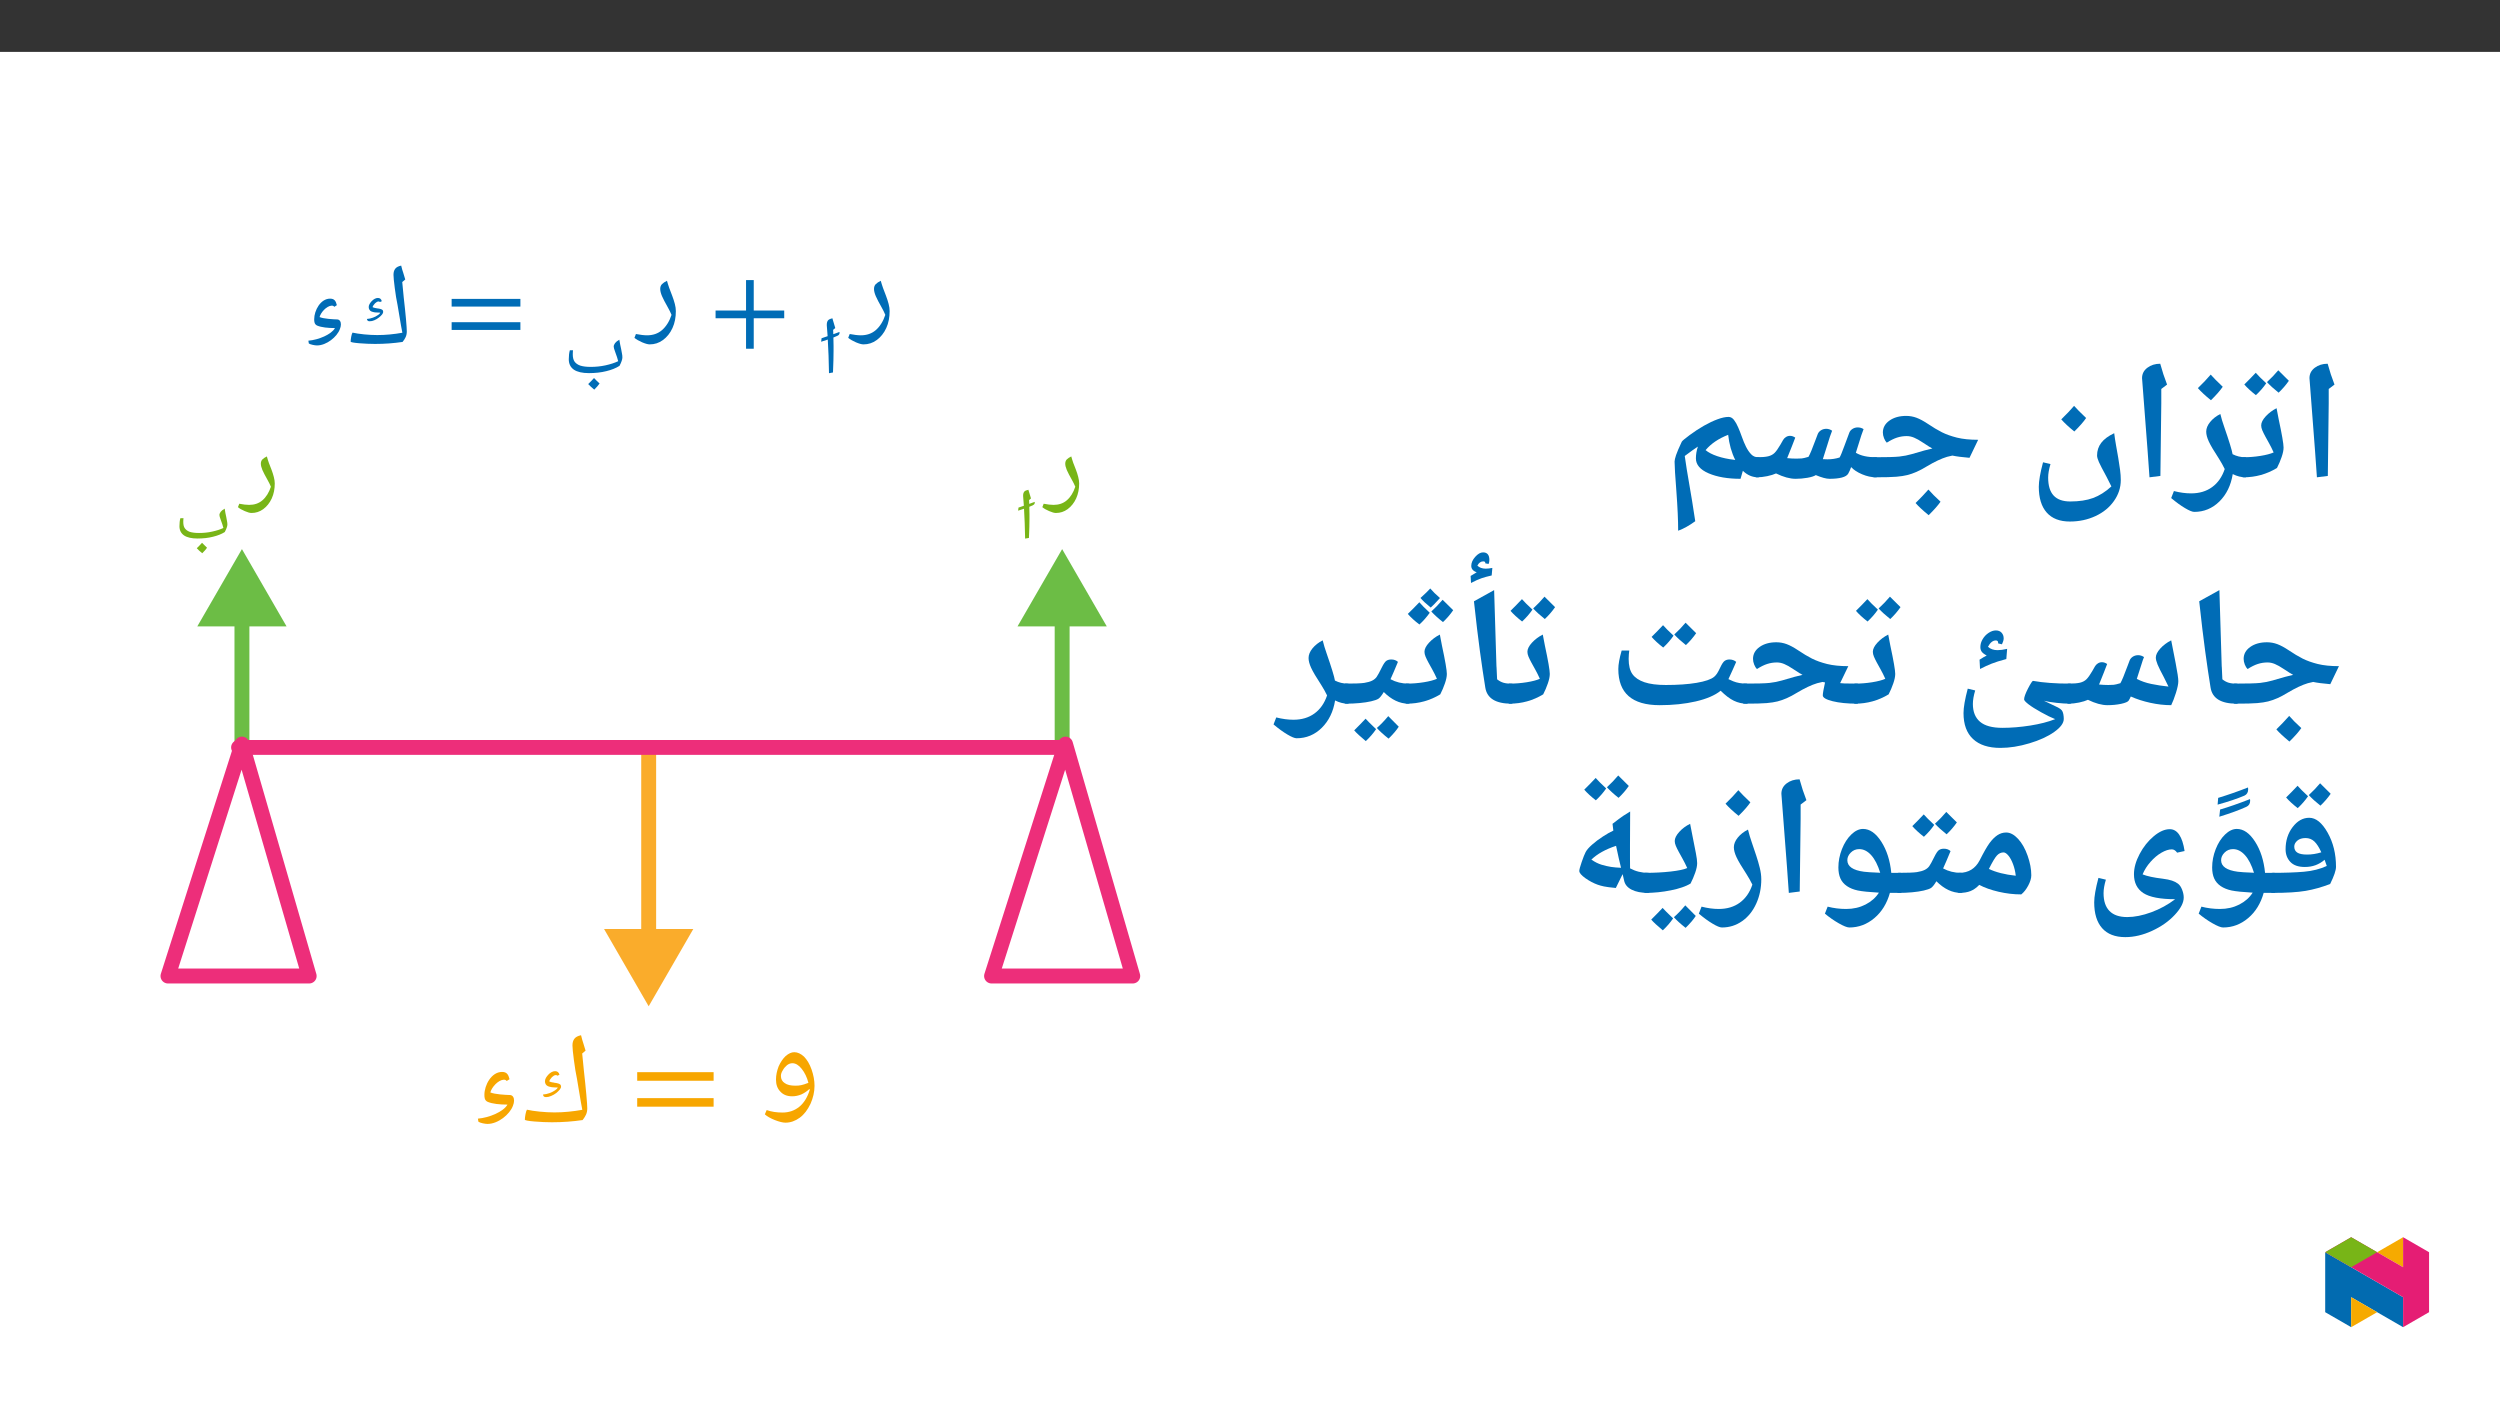 ﻿<?xml version="1.0" encoding="utf-8"?>
<svg xmlns="http://www.w3.org/2000/svg" xmlns:xlink="http://www.w3.org/1999/xlink" viewBox="0 0 960 540" version="1.1">
  <rect x="0" y="0" width="960" height="540" fill="#333333" stroke="none"/>
  <defs>
    <g>
      <symbol overflow="visible" id="glyph0-0">
        <path style="stroke:none;" d="M 9.969 0 L 9.969 -27.25 L 0 -27.25 L 0 0 Z M 7.328 -2.672 L 2.625 -2.672 L 2.625 -24.625 L 7.328 -24.625 Z M 7.328 -2.672 " />
      </symbol>
      <symbol overflow="visible" id="glyph0-1">
        <path style="stroke:none;" d="M 8.016 0.156 C 9.641 0.156 11.156 -0.312 12.516 -1.312 C 13.859 -2.312 14.984 -3.672 15.781 -5.422 C 16.578 -7.172 16.938 -9.125 16.938 -11.203 C 16.938 -11.953 16.812 -12.75 16.578 -13.672 C 16.344 -14.578 16.062 -15.5 15.703 -16.422 C 15.344 -17.328 14.984 -18.25 14.656 -19.125 C 14.344 -20 14.109 -20.844 13.906 -21.562 C 13.156 -21.203 12.594 -20.797 12.188 -20.406 C 11.797 -20 11.594 -19.438 11.594 -18.766 C 11.594 -18.094 11.797 -17.297 12.188 -16.344 C 12.594 -15.375 13.312 -14.062 14.219 -12.438 C 14.703 -11.594 15.094 -10.766 15.453 -9.922 C 14.703 -7.656 13.594 -5.891 12.188 -4.703 C 10.797 -3.5 9.078 -2.953 7.094 -2.953 C 6.016 -2.953 4.781 -3.109 3.312 -3.391 L 2.797 -2.078 C 3.422 -1.547 4.297 -1.031 5.422 -0.562 C 6.531 -0.078 7.375 0.156 8.016 0.156 Z M 8.016 0.156 " />
      </symbol>
      <symbol overflow="visible" id="glyph1-0">
        <path style="stroke:none;" d="M 7.062 0 L 7.062 -19.078 L -0.109 -19.078 L -0.109 0 Z M 5.125 -1.875 L 1.922 -1.875 L 1.922 -17.234 L 5.016 -17.234 L 5.016 -1.875 Z M 5.125 -1.875 " />
      </symbol>
      <symbol overflow="visible" id="glyph1-1">
        <path style="stroke:none;" d="M 12.438 3.547 C 11.859 3.016 11.234 2.406 10.516 1.641 C 9.984 2.234 9.344 2.922 8.5 3.734 C 9.031 4.328 9.703 4.938 10.594 5.656 C 11.406 4.859 12.016 4.188 12.438 3.547 Z M 8.75 0 C 10.969 0 12.938 -0.219 14.703 -0.672 C 16.453 -1.094 18.016 -1.703 19.25 -2.484 C 19.891 -3.734 20.25 -4.688 20.25 -5.328 C 20.25 -5.75 20.219 -6.219 20.109 -6.688 C 20.047 -7.172 19.938 -7.672 19.828 -8.203 C 19.75 -8.703 19.641 -9.234 19.5 -9.766 C 19.391 -10.297 19.297 -10.844 19.219 -11.469 C 18.469 -11.047 17.984 -10.656 17.688 -10.266 C 17.375 -9.812 17.188 -9.422 17.188 -9.031 C 17.188 -8.734 17.344 -8.109 17.703 -7.172 C 18.188 -5.906 18.516 -4.875 18.719 -4.047 C 17.547 -3.484 16.062 -3.016 14.422 -2.656 C 12.781 -2.281 11.078 -2.125 9.344 -2.125 C 7.859 -2.125 6.688 -2.281 5.797 -2.562 C 4.906 -2.906 4.328 -3.344 3.906 -3.938 C 3.484 -4.516 3.312 -5.359 3.312 -6.438 C 3.312 -6.672 3.312 -6.922 3.344 -7.25 C 3.375 -7.531 3.375 -7.719 3.406 -7.812 L 2.203 -7.812 C 1.953 -6.922 1.844 -5.891 1.844 -4.734 C 1.844 -3.156 2.453 -1.984 3.625 -1.172 C 4.797 -0.391 6.547 0 8.75 0 Z M 8.75 0 " />
      </symbol>
      <symbol overflow="visible" id="glyph2-0">
        <path style="stroke:none;" d="M 7.062 0 L 7.062 -19.078 L -0.109 -19.078 L -0.109 0 Z M 5.125 -1.875 L 1.922 -1.875 L 1.922 -17.234 L 5.016 -17.234 L 5.016 -1.875 Z M 5.125 -1.875 " />
      </symbol>
      <symbol overflow="visible" id="glyph2-1">
        <path style="stroke:none;" d="M 4.469 -9.281 C 4.469 -10.188 4.438 -11.125 4.406 -12.188 C 4.938 -12.406 5.5 -12.609 5.828 -12.781 L 5.766 -12.781 C 6.188 -12.969 6.5 -13.281 6.5 -13.75 L 6.469 -14.078 C 5.969 -13.891 5.219 -13.609 4.375 -13.297 C 4.344 -13.719 4.344 -14.172 4.328 -14.609 L 4.297 -14.75 L 5.047 -15.391 C 4.469 -17.297 4.156 -18.297 4.156 -18.359 C 4.078 -18.484 4.094 -18.609 4.078 -18.719 C 3.344 -18.578 2.797 -18.359 2.484 -18.016 C 2.203 -17.656 2.031 -17.188 2.031 -16.594 L 2.031 -16.234 C 2.141 -15.109 2.234 -13.922 2.312 -12.578 C 1.734 -12.391 1.031 -12.156 0.25 -11.875 L 0.109 -10.688 C 0.922 -10.969 1.734 -11.219 2.375 -11.438 C 2.594 -8.141 2.703 -4.328 2.797 0.031 L 4.266 -0.219 C 4.406 -3.312 4.469 -5.75 4.469 -7.562 Z M 4.469 -9.281 " />
      </symbol>
      <symbol overflow="visible" id="glyph3-0">
        <path style="stroke:none;" d="M 12.453 0 L 12.453 -34.078 L 0 -34.078 L 0 0 Z M 9.172 -3.344 L 3.281 -3.344 L 3.281 -30.781 L 9.172 -30.781 Z M 9.172 -3.344 " />
      </symbol>
      <symbol overflow="visible" id="glyph3-1">
        <path style="stroke:none;" d="M 11.406 0.156 C 13.344 0.156 15.188 -0.5 16.891 -1.75 C 18.578 -2.984 19.922 -4.781 21.016 -7.078 C 22.016 -9.312 22.562 -11.656 22.562 -14 C 22.562 -16.047 22.172 -18.125 21.422 -20.281 C 20.672 -22.422 19.672 -24.016 18.531 -25.203 C 17.328 -26.297 16.094 -26.906 14.797 -26.906 C 13.703 -26.906 12.609 -26.406 11.453 -25.406 C 10.359 -24.359 9.469 -23.016 8.766 -21.422 C 8.125 -19.719 7.766 -18.078 7.766 -16.391 C 7.766 -14.453 8.312 -12.906 9.469 -11.75 C 10.562 -10.562 12.047 -9.969 14 -9.969 C 15.188 -9.969 16.344 -10.219 17.531 -10.703 C 18.625 -11.203 19.672 -11.906 20.578 -12.75 L 20.672 -12.797 L 20.719 -12.406 C 19.828 -9.562 18.484 -7.375 16.688 -5.922 C 14.891 -4.484 12.75 -3.734 10.266 -3.734 C 8.016 -3.734 5.984 -4.031 4.188 -4.688 L 3.484 -3.031 C 4.391 -2.234 5.672 -1.5 7.328 -0.844 C 8.969 -0.203 10.359 0.156 11.406 0.156 Z M 14.047 -22.672 C 15.297 -22.672 16.484 -21.969 17.641 -20.516 C 18.781 -19.078 19.672 -17.281 20.219 -15.141 C 19.078 -14.688 18.125 -14.391 17.438 -14.25 C 16.781 -14.094 16.047 -14.047 15.188 -14.047 C 13.453 -14.047 12.047 -14.344 11.109 -15.047 C 10.156 -15.641 9.656 -16.594 9.656 -17.781 C 9.656 -18.438 9.859 -19.172 10.359 -19.922 C 10.766 -20.719 11.359 -21.375 12 -21.922 C 12.656 -22.422 13.344 -22.672 14.047 -22.672 Z M 14.047 -22.672 " />
      </symbol>
      <symbol overflow="visible" id="glyph3-2">
        <path style="stroke:none;" d="M 31.734 -15.938 L 31.734 -19.234 L 2.391 -19.234 L 2.391 -15.938 Z M 31.734 -5.984 L 31.734 -9.266 L 2.391 -9.266 L 2.391 -5.984 Z M 31.734 -5.984 " />
      </symbol>
      <symbol overflow="visible" id="glyph3-3">
        <path style="stroke:none;" d="M 11.25 0 C 15.391 0 19.281 -0.297 23.016 -0.844 C 23.562 -1.5 23.953 -2.188 24.312 -2.891 C 24.656 -3.641 24.812 -4.438 24.812 -5.375 C 24.812 -6.125 24.703 -7.875 24.453 -10.609 C 24.203 -13.344 23.906 -16.391 23.516 -19.781 L 22.859 -26.406 L 24.156 -27.5 L 23.312 -30.281 C 23.016 -31.141 22.719 -32.172 22.422 -33.422 C 21.219 -33.172 20.375 -32.734 19.875 -32.078 C 19.375 -31.438 19.125 -30.578 19.125 -29.484 C 19.125 -28.5 19.328 -26.594 19.672 -23.906 C 20.031 -21.125 20.422 -18.734 20.875 -16.594 L 22.359 -7.719 L 22.906 -4.781 C 19.328 -4.141 15.734 -3.781 12.203 -3.781 C 10.406 -3.781 8.516 -3.891 6.578 -4.078 C 4.578 -4.281 2.938 -4.531 1.641 -4.828 C 1.438 -4.484 1.25 -3.938 1.094 -3.094 C 0.953 -2.297 0.844 -1.594 0.844 -1 C 0.844 -0.75 2.047 -0.5 4.484 -0.297 C 6.922 -0.094 9.172 0 11.25 0 Z M 13.5 -13.344 C 13.406 -13.156 13.25 -12.953 13.047 -12.75 C 12.906 -12.609 12.656 -12.406 12.406 -12.25 C 11.859 -11.859 11.156 -11.5 10.359 -11.203 C 9.516 -10.906 8.672 -10.703 7.828 -10.656 C 7.828 -10.406 7.922 -10.156 8.062 -9.969 C 8.266 -9.766 8.562 -9.656 8.969 -9.656 C 9.609 -9.656 10.312 -9.812 10.953 -10.109 C 11.656 -10.406 12.297 -10.766 12.859 -11.203 C 13.406 -11.656 13.844 -12.047 14.25 -12.547 C 14.547 -12.953 14.75 -13.344 14.75 -13.656 C 14.75 -13.844 14.688 -14.047 14.641 -14.203 C 14.594 -14.344 14.453 -14.5 14.297 -14.594 C 14.047 -14.75 13.75 -14.891 13.453 -14.938 C 13.047 -15.047 12.703 -15.141 12.359 -15.141 C 12 -15.25 11.609 -15.297 11.25 -15.344 C 10.859 -15.438 10.516 -15.547 10.219 -15.688 C 10.266 -15.984 10.406 -16.281 10.609 -16.531 C 10.812 -16.844 11.062 -17.078 11.25 -17.328 C 11.562 -17.578 11.812 -17.734 12.047 -17.938 C 12.297 -18.031 12.547 -18.125 12.75 -18.125 C 13 -18.125 13.203 -18.031 13.344 -17.875 L 14.141 -18.234 C 13.891 -19.172 13.344 -19.625 12.453 -19.625 C 12 -19.625 11.5 -19.484 11.062 -19.234 C 10.609 -18.984 10.156 -18.625 9.812 -18.234 C 9.469 -17.875 9.172 -17.438 8.922 -17.031 C 8.672 -16.531 8.562 -16.141 8.562 -15.734 C 8.562 -15.297 8.672 -14.891 8.859 -14.594 C 9.016 -14.297 9.312 -14.047 9.719 -13.844 C 10.109 -13.703 10.609 -13.547 11.25 -13.453 C 11.906 -13.406 12.656 -13.344 13.5 -13.344 Z M 13.5 -13.344 " />
      </symbol>
      <symbol overflow="visible" id="glyph3-4">
        <path style="stroke:none;" d="M 14.844 -6.781 C 13.297 -4.031 7.828 -1.75 3.484 -1.391 L 3.688 -0.203 C 4.391 0.297 6.328 0.641 7.172 0.641 C 11.25 0.641 15.734 -3.031 16.938 -6.328 C 17.484 -7.672 17.531 -9.016 16.984 -9.812 C 16.734 -10.219 16.234 -10.453 15.844 -10.453 C 14 -10.516 10.062 -10.703 8.266 -11.453 C 8.766 -13.406 11.156 -16.141 13.344 -16.344 C 13.891 -16.391 14.297 -16.188 14.547 -15.844 L 15.641 -16.531 C 15.188 -18.375 14.547 -19.328 12.75 -19.328 C 8.672 -19.328 5.984 -14.25 5.984 -10.562 C 5.984 -9.516 6.031 -8.375 7.266 -7.828 C 9.062 -7.078 11.812 -6.781 14.844 -6.781 Z M 14.844 -6.781 " />
      </symbol>
      <symbol overflow="visible" id="glyph4-0">
        <path style="stroke:none;" d="M 11.203 0 L 11.203 -30.656 L 0 -30.656 L 0 0 Z M 8.25 -3 L 2.953 -3 L 2.953 -27.703 L 8.25 -27.703 Z M 8.25 -3 " />
      </symbol>
      <symbol overflow="visible" id="glyph4-1">
        <path style="stroke:none;" d="M 9.016 0.172 C 10.844 0.172 12.547 -0.359 14.078 -1.484 C 15.594 -2.594 16.859 -4.125 17.75 -6.094 C 18.656 -8.062 19.047 -10.266 19.047 -12.594 C 19.047 -13.453 18.922 -14.344 18.656 -15.375 C 18.375 -16.406 18.062 -17.438 17.656 -18.469 C 17.266 -19.5 16.859 -20.531 16.5 -21.516 C 16.141 -22.5 15.875 -23.438 15.641 -24.25 C 14.797 -23.844 14.172 -23.406 13.719 -22.953 C 13.266 -22.5 13.047 -21.875 13.047 -21.109 C 13.047 -20.359 13.266 -19.453 13.719 -18.375 C 14.172 -17.297 14.969 -15.828 16 -13.984 C 16.547 -13.047 16.984 -12.109 17.391 -11.156 C 16.547 -8.609 15.281 -6.641 13.719 -5.297 C 12.141 -3.938 10.219 -3.312 7.984 -3.312 C 6.766 -3.312 5.375 -3.5 3.719 -3.812 L 3.141 -2.328 C 3.859 -1.75 4.844 -1.172 6.094 -0.625 C 7.359 -0.094 8.297 0.172 9.016 0.172 Z M 9.016 0.172 " />
      </symbol>
      <symbol overflow="visible" id="glyph4-2">
        <path style="stroke:none;" d="M 28.516 -9.859 L 28.516 -12.828 L 16.812 -12.828 L 16.812 -24.516 L 13.859 -24.516 L 13.859 -12.828 L 2.156 -12.828 L 2.156 -9.859 L 13.859 -9.859 L 13.859 1.844 L 16.812 1.844 L 16.812 -9.859 Z M 28.516 -9.859 " />
      </symbol>
      <symbol overflow="visible" id="glyph4-3">
        <path style="stroke:none;" d="M 28.562 -14.344 L 28.562 -17.297 L 2.156 -17.297 L 2.156 -14.344 Z M 28.562 -5.375 L 28.562 -8.344 L 2.156 -8.344 L 2.156 -5.375 Z M 28.562 -5.375 " />
      </symbol>
      <symbol overflow="visible" id="glyph4-4">
        <path style="stroke:none;" d="M 10.125 0 C 13.859 0 17.344 -0.266 20.703 -0.766 C 21.203 -1.344 21.562 -1.969 21.875 -2.594 C 22.188 -3.266 22.328 -3.984 22.328 -4.844 C 22.328 -5.516 22.234 -7.078 22.016 -9.547 C 21.781 -12.016 21.516 -14.75 21.156 -17.797 L 20.578 -23.766 L 21.734 -24.75 L 20.984 -27.25 C 20.703 -28.016 20.438 -28.953 20.172 -30.078 C 19.094 -29.859 18.328 -29.453 17.891 -28.875 C 17.438 -28.281 17.219 -27.531 17.219 -26.531 C 17.219 -25.641 17.391 -23.938 17.703 -21.516 C 18.016 -19 18.375 -16.859 18.781 -14.922 L 20.125 -6.953 L 20.625 -4.297 C 17.391 -3.719 14.172 -3.406 10.984 -3.406 C 9.375 -3.406 7.672 -3.5 5.922 -3.672 C 4.125 -3.859 2.641 -4.078 1.484 -4.344 C 1.297 -4.031 1.125 -3.547 0.984 -2.781 C 0.859 -2.062 0.766 -1.438 0.766 -0.891 C 0.766 -0.672 1.844 -0.453 4.031 -0.266 C 6.234 -0.094 8.25 0 10.125 0 Z M 12.141 -12.016 C 12.062 -11.828 11.922 -11.656 11.75 -11.469 C 11.609 -11.344 11.391 -11.156 11.156 -11.031 C 10.672 -10.672 10.047 -10.359 9.328 -10.094 C 8.562 -9.812 7.797 -9.641 7.031 -9.594 C 7.031 -9.375 7.125 -9.141 7.266 -8.969 C 7.438 -8.781 7.703 -8.703 8.062 -8.703 C 8.656 -8.703 9.281 -8.828 9.859 -9.094 C 10.484 -9.375 11.078 -9.688 11.562 -10.094 C 12.062 -10.484 12.469 -10.844 12.828 -11.297 C 13.094 -11.656 13.266 -12.016 13.266 -12.281 C 13.266 -12.469 13.219 -12.641 13.172 -12.781 C 13.141 -12.906 13 -13.047 12.859 -13.141 C 12.641 -13.266 12.375 -13.406 12.109 -13.453 C 11.75 -13.531 11.438 -13.625 11.125 -13.625 C 10.797 -13.719 10.438 -13.766 10.125 -13.812 C 9.766 -13.891 9.453 -13.984 9.188 -14.125 C 9.234 -14.391 9.375 -14.656 9.547 -14.891 C 9.734 -15.156 9.953 -15.375 10.125 -15.594 C 10.406 -15.828 10.625 -15.953 10.844 -16.141 C 11.078 -16.234 11.297 -16.312 11.469 -16.312 C 11.703 -16.312 11.875 -16.234 12.016 -16.094 L 12.734 -16.406 C 12.5 -17.266 12.016 -17.656 11.203 -17.656 C 10.797 -17.656 10.359 -17.531 9.953 -17.297 C 9.547 -17.078 9.141 -16.766 8.828 -16.406 C 8.516 -16.094 8.25 -15.688 8.031 -15.328 C 7.797 -14.891 7.703 -14.531 7.703 -14.172 C 7.703 -13.766 7.797 -13.406 7.984 -13.141 C 8.109 -12.859 8.391 -12.641 8.734 -12.469 C 9.094 -12.328 9.547 -12.188 10.125 -12.109 C 10.719 -12.062 11.391 -12.016 12.141 -12.016 Z M 12.141 -12.016 " />
      </symbol>
      <symbol overflow="visible" id="glyph4-5">
        <path style="stroke:none;" d="M 13.359 -6.094 C 11.969 -3.625 7.031 -1.562 3.141 -1.25 L 3.312 -0.172 C 3.938 0.266 5.688 0.578 6.453 0.578 C 10.125 0.578 14.172 -2.734 15.234 -5.688 C 15.734 -6.906 15.781 -8.109 15.281 -8.828 C 15.062 -9.188 14.609 -9.406 14.25 -9.406 C 12.594 -9.453 9.062 -9.641 7.438 -10.312 C 7.891 -12.062 10.047 -14.531 12.016 -14.703 C 12.5 -14.75 12.859 -14.562 13.094 -14.25 L 14.078 -14.891 C 13.672 -16.547 13.094 -17.391 11.469 -17.391 C 7.797 -17.391 5.375 -12.828 5.375 -9.5 C 5.375 -8.562 5.422 -7.531 6.547 -7.031 C 8.156 -6.359 10.625 -6.094 13.359 -6.094 Z M 13.359 -6.094 " />
      </symbol>
      <symbol overflow="visible" id="glyph5-0">
        <path style="stroke:none;" d="M 7.875 0 L 7.875 -21.453 L -0.062 -21.453 L -0.062 0 Z M 5.766 -2.109 L 2.109 -2.109 L 2.109 -19.391 L 5.703 -19.391 L 5.703 -2.109 Z M 5.766 -2.109 " />
      </symbol>
      <symbol overflow="visible" id="glyph5-1">
        <path style="stroke:none;" d="M 4.953 -10.453 C 4.953 -11.453 4.922 -12.516 4.891 -13.672 C 5.547 -13.969 6.156 -14.188 6.531 -14.375 L 6.5 -14.375 C 6.969 -14.594 7.25 -14.938 7.25 -15.469 L 7.219 -15.812 C 6.719 -15.625 5.859 -15.312 4.859 -14.938 C 4.828 -15.438 4.828 -15.938 4.797 -16.438 L 4.766 -16.594 L 5.609 -17.312 C 4.953 -19.453 4.609 -20.578 4.609 -20.672 C 4.547 -20.797 4.547 -20.922 4.516 -21.047 C 3.766 -20.891 3.172 -20.641 2.828 -20.266 C 2.516 -19.859 2.359 -19.328 2.359 -18.672 L 2.359 -18.266 C 2.484 -17 2.578 -15.656 2.672 -14.188 C 1.938 -13.938 1.156 -13.672 0.344 -13.391 L 0.188 -12.047 C 1.031 -12.328 1.938 -12.609 2.734 -12.891 C 2.984 -9.156 3.109 -4.859 3.203 0.031 L 4.734 -0.25 C 4.891 -3.734 4.953 -6.469 4.953 -8.5 Z M 4.953 -10.453 " />
      </symbol>
      <symbol overflow="visible" id="glyph6-0">
        <path style="stroke:none;" d="M 7.875 0 L 7.875 -21.453 L -0.062 -21.453 L -0.062 0 Z M 5.766 -2.109 L 2.109 -2.109 L 2.109 -19.391 L 5.703 -19.391 L 5.703 -2.109 Z M 5.766 -2.109 " />
      </symbol>
      <symbol overflow="visible" id="glyph6-1">
        <path style="stroke:none;" d="M 13.969 3.984 C 13.297 3.391 12.609 2.703 11.828 1.875 C 11.266 2.516 10.547 3.297 9.594 4.203 C 10.203 4.859 10.953 5.547 11.922 6.344 C 12.797 5.453 13.484 4.703 13.969 3.984 Z M 9.859 0 C 12.328 0 14.562 -0.25 16.531 -0.75 C 18.516 -1.219 20.234 -1.906 21.625 -2.797 C 22.344 -4.203 22.719 -5.266 22.719 -6 C 22.719 -6.469 22.688 -7 22.562 -7.531 C 22.5 -8.062 22.375 -8.625 22.25 -9.219 C 22.156 -9.781 22.031 -10.391 21.875 -10.984 C 21.75 -11.578 21.656 -12.203 21.547 -12.828 C 20.797 -12.422 20.266 -11.984 19.922 -11.547 C 19.578 -11.047 19.391 -10.609 19.391 -10.172 C 19.391 -9.828 19.578 -9.125 19.984 -8.062 C 20.516 -6.656 20.891 -5.484 21.109 -4.578 C 19.734 -3.922 18.078 -3.391 16.219 -2.984 C 14.375 -2.578 12.453 -2.391 10.516 -2.391 C 8.844 -2.391 7.531 -2.578 6.531 -2.891 C 5.516 -3.266 4.828 -3.766 4.359 -4.422 C 3.891 -5.078 3.672 -6.031 3.672 -7.25 C 3.672 -7.5 3.672 -7.781 3.703 -8.156 C 3.734 -8.469 3.734 -8.688 3.766 -8.781 L 2.547 -8.781 C 2.266 -7.781 2.141 -6.625 2.141 -5.328 C 2.141 -3.547 2.797 -2.234 4.109 -1.312 C 5.422 -0.438 7.375 0 9.859 0 Z M 9.859 0 " />
      </symbol>
      <symbol overflow="visible" id="glyph7-0">
        <path style="stroke:none;" d="M 6.125 -46.406 L 32.812 -46.406 L 32.812 0 L 6.125 0 Z M 9.422 -3.297 L 29.516 -3.297 L 29.516 -43.094 L 9.422 -43.094 Z M 9.422 -3.297 " />
      </symbol>
      <symbol overflow="visible" id="glyph7-1">
        <path style="stroke:none;" d="M 12.375 -29.047 L 12.031 -1.109 L 7.844 -0.578 L 7.109 -10.891 L 4.984 -38.656 C 4.984 -40.281 5.66 -41.609 7.016 -42.641 C 8.367 -43.672 10.02 -44.188 11.969 -44.188 C 12.707 -41.445 13.582 -38.781 14.594 -36.188 L 12.375 -34.5 Z M 9.203 -47.359 Z M 9.812 3.75 Z M 9.812 3.75 " />
      </symbol>
      <symbol overflow="visible" id="glyph7-2">
        <path style="stroke:none;" d="M 8.734 -36.688 C 7.648 -35.102 6.328 -33.582 4.766 -32.125 C 2.898 -33.582 1.414 -34.945 0.312 -36.219 L 2.641 -38.562 L 4.703 -40.719 C 5.504 -39.789 6.848 -38.445 8.734 -36.688 Z M 17.422 -37.641 C 16.297 -36.016 14.984 -34.492 13.484 -33.078 C 11.691 -34.492 10.203 -35.848 9.016 -37.141 C 10.598 -38.598 12.047 -40.109 13.359 -41.672 C 14.141 -40.848 15.492 -39.504 17.422 -37.641 Z M 8.922 -43.266 Z M 8.891 -32.125 Z M 0 -0.578 C -0.363 -0.578 -0.547 -0.754 -0.547 -1.109 L -0.547 -7.75 C -0.547 -8.102 -0.363 -8.281 0 -8.281 C 2.156 -8.281 4.32 -8.453 6.5 -8.797 C 8.688 -9.148 10.379 -9.594 11.578 -10.125 C 11.016 -11.395 10.445 -12.539 9.875 -13.562 C 9.301 -14.594 8.785 -15.523 8.328 -16.359 C 7.879 -17.191 7.508 -17.945 7.219 -18.625 C 6.938 -19.301 6.797 -19.926 6.797 -20.5 C 6.797 -21.562 7.379 -22.727 8.547 -24 C 9.723 -25.27 11.109 -26.305 12.703 -27.109 L 13.516 -22.859 C 14.766 -17.035 15.391 -13.414 15.391 -12 C 15.391 -11 15.141 -9.781 14.641 -8.344 C 14.148 -6.906 13.555 -5.508 12.859 -4.156 C 8.922 -1.77 4.633 -0.578 0 -0.578 Z M 9.016 -31.859 Z M 8.25 3.75 Z M 8.25 3.75 " />
      </symbol>
      <symbol overflow="visible" id="glyph7-3">
        <path style="stroke:none;" d="M 26.781 -1.109 C 26.781 -0.754 26.602 -0.578 26.25 -0.578 C 24.688 -0.578 23.078 -0.988 21.422 -1.812 C 20.723 2.508 19.02 6.008 16.312 8.688 C 13.602 11.363 10.379 12.703 6.641 12.703 C 5.891 12.703 4.695 12.211 3.062 11.234 C 1.426 10.266 -0.332 8.984 -2.219 7.391 L -1.172 4.703 C 1.148 5.297 3.348 5.594 5.422 5.594 C 8.617 5.594 11.316 4.785 13.516 3.172 C 15.723 1.566 17.332 -0.738 18.344 -3.75 C 17.688 -5.102 16.945 -6.426 16.125 -7.719 C 14.176 -10.695 12.875 -12.906 12.219 -14.344 C 11.562 -15.781 11.234 -17.031 11.234 -18.094 C 11.234 -19.344 11.734 -20.582 12.734 -21.812 C 13.742 -23.051 15.051 -24.078 16.656 -24.891 C 17.062 -23.234 17.562 -21.57 18.156 -19.906 C 20.039 -14.469 21.109 -10.984 21.359 -9.453 C 22.879 -8.672 24.508 -8.281 26.25 -8.281 C 26.602 -8.281 26.781 -8.102 26.781 -7.75 Z M 12.766 -29.641 Z M 6.562 15.875 Z M 17.578 -35.344 C 16.547 -33.844 15.035 -32.117 13.047 -30.172 C 10.91 -31.898 9.238 -33.453 8.031 -34.828 C 10.02 -36.754 11.66 -38.484 12.953 -40.016 C 13.879 -38.953 15.422 -37.395 17.578 -35.344 Z M 13.047 -29.531 Z M 12.984 -41.594 Z M 12.984 -41.594 " />
      </symbol>
      <symbol overflow="visible" id="glyph7-4">
        <path style="stroke:none;" d="M 16.344 16.406 C 12.445 16.406 9.484 15.258 7.453 12.969 C 5.422 10.688 4.406 7.379 4.406 3.047 C 4.406 0.867 4.945 -2.258 6.031 -6.344 L 8.891 -5.656 C 8.297 -3.688 8 -1.957 8 -0.469 C 8 2.613 8.695 4.91 10.094 6.422 C 11.488 7.941 13.625 8.703 16.5 8.703 C 19.926 8.703 22.836 8.258 25.234 7.375 C 27.641 6.5 29.988 5.016 32.281 2.922 L 30.438 -0.734 C 28.938 -3.484 27.953 -5.383 27.484 -6.438 C 27.016 -7.5 26.781 -8.336 26.781 -8.953 C 26.781 -10.797 27.312 -12.414 28.375 -13.812 C 29.438 -15.207 31.098 -16.441 33.359 -17.516 C 33.547 -15.992 33.785 -14.414 34.078 -12.781 C 34.379 -11.156 34.66 -9.562 34.922 -8 C 35.191 -6.438 35.422 -4.926 35.609 -3.469 C 35.797 -2.02 35.891 -0.707 35.891 0.469 C 35.891 3.352 35.02 6.031 33.281 8.5 C 31.551 10.977 29.18 12.914 26.172 14.312 C 23.172 15.707 19.895 16.406 16.344 16.406 Z M 17.703 -17.516 Z M 2.188 16.469 Z M 17.938 19.578 Z M 22.578 -23.344 C 21.547 -21.844 20.035 -20.117 18.047 -18.172 C 15.91 -19.898 14.238 -21.453 13.031 -22.828 C 15.02 -24.754 16.66 -26.484 17.953 -28.016 C 18.879 -26.953 20.422 -25.395 22.578 -23.344 Z M 18.047 -17.531 Z M 17.984 -29.594 Z M 17.984 -29.594 " />
      </symbol>
      <symbol overflow="visible" id="glyph7-5">
        <path style="stroke:none;" d="M 0 -0.578 C -0.363 -0.578 -0.547 -0.754 -0.547 -1.109 L -0.547 -7.75 C -0.547 -8.102 -0.363 -8.281 0 -8.281 C 4.781 -8.281 8.008 -8.367 9.688 -8.547 C 11.375 -8.734 12.969 -9.047 14.469 -9.484 C 18.219 -10.609 20.852 -11.328 22.375 -11.641 L 21.141 -12.344 L 18.828 -13.844 C 17.453 -14.77 16.289 -15.426 15.344 -15.812 C 14.406 -16.207 13.469 -16.406 12.531 -16.406 C 11.238 -16.406 10 -16.211 8.812 -15.828 C 7.633 -15.453 6.316 -14.801 4.859 -13.875 C 4.473 -14.25 4.125 -14.816 3.812 -15.578 C 3.508 -16.336 3.359 -17.07 3.359 -17.781 C 3.359 -19.633 4.203 -21.16 5.891 -22.359 C 7.586 -23.555 9.727 -24.156 12.312 -24.156 C 13.688 -24.156 15.016 -23.914 16.297 -23.438 C 17.578 -22.957 19.02 -22.18 20.625 -21.109 C 22.57 -19.797 24.363 -18.723 26 -17.891 C 27.645 -17.066 29.582 -16.375 31.812 -15.812 C 34.051 -15.258 36.766 -14.984 39.953 -14.984 L 36.625 -8.062 C 33.707 -8.312 31.52 -8.598 30.062 -8.922 L 28 -8.438 C 25.812 -7.781 23.219 -6.555 20.219 -4.766 C 18.863 -3.93 17.566 -3.238 16.328 -2.688 C 15.086 -2.145 13.895 -1.727 12.75 -1.438 C 11.613 -1.156 10.223 -0.941 8.578 -0.797 C 6.941 -0.648 4.082 -0.578 0 -0.578 Z M 18.719 -28.906 Z M 20.75 3.75 Z M 25.5 8.797 C 24.508 10.234 22.988 11.957 20.938 13.969 C 18.645 12.082 16.973 10.523 15.922 9.297 C 17.629 7.629 19.27 5.906 20.844 4.125 C 21.914 5.375 23.469 6.93 25.5 8.797 Z M 20.844 2.547 Z M 20.938 14.594 Z M 20.844 3.484 Z M 20.938 9.047 Z M 20.938 9.047 " />
      </symbol>
      <symbol overflow="visible" id="glyph7-6">
        <path style="stroke:none;" d="M 12.859 -16.5 C 13.535 -16.5 14.203 -16.27 14.859 -15.812 L 13.516 -12.344 L 11.75 -7.938 C 12.926 -7.812 14.109 -7.75 15.297 -7.75 C 16.16 -7.75 16.852 -7.773 17.375 -7.828 C 17.895 -7.879 18.75 -8.082 19.938 -8.438 C 20.5 -9.375 21.414 -11.578 22.688 -15.047 L 23.516 -17.234 C 23.754 -17.785 24.148 -18.242 24.703 -18.609 C 25.266 -18.984 25.938 -19.18 26.719 -19.203 C 27.551 -19.203 28.316 -18.957 29.016 -18.469 C 28.523 -17.281 27.898 -15.422 27.141 -12.891 L 25.453 -7.547 L 27.234 -7.484 C 28.879 -7.484 30.43 -7.719 31.891 -8.188 C 32.254 -8.781 32.867 -10.27 33.734 -12.656 L 35.641 -17.781 C 35.867 -18.344 36.273 -18.805 36.859 -19.172 C 37.441 -19.547 38.113 -19.734 38.875 -19.734 C 39.707 -19.734 40.445 -19.516 41.094 -19.078 C 40.594 -17.848 39.953 -15.93 39.172 -13.328 L 38.125 -10 C 40.02 -8.852 42.598 -8.281 45.859 -8.281 C 46.223 -8.281 46.406 -8.102 46.406 -7.75 L 46.406 -1.109 C 46.406 -0.754 46.223 -0.578 45.859 -0.578 C 44.129 -0.578 42.352 -0.961 40.531 -1.734 C 38.707 -2.504 37.301 -3.426 36.312 -4.5 C 35.969 -3.508 35.598 -2.676 35.203 -2 C 34.816 -1.32 34 -0.816 32.75 -0.484 C 31.5 -0.16 29.914 0 28 0 C 26.77 0 25.02 -0.473 22.75 -1.422 C 22.113 -1.004 21.039 -0.66 19.531 -0.391 C 18.02 -0.129 16.504 0 14.984 0 C 12.805 0 10.305 -0.688 7.484 -2.062 C 6.598 -1.656 5.469 -1.305 4.094 -1.016 C 2.719 -0.723 1.352 -0.578 0 -0.578 C -0.363 -0.578 -0.547 -0.754 -0.547 -1.109 L -0.547 -7.75 C -0.547 -8.102 -0.363 -8.281 0 -8.281 C 1.969 -8.281 3.453 -8.398 4.453 -8.641 C 5.461 -8.891 6.281 -9.32 6.906 -9.938 C 7.531 -10.551 8.273 -11.598 9.141 -13.078 L 10.156 -14.859 C 10.406 -15.316 10.77 -15.703 11.25 -16.016 C 11.727 -16.336 12.266 -16.5 12.859 -16.5 Z M 23.391 -24.281 Z M 21.938 3.75 Z M 21.938 3.75 " />
      </symbol>
      <symbol overflow="visible" id="glyph7-7">
        <path style="stroke:none;" d="M 29.734 0 C 24.805 0 20.719 -0.703 17.469 -2.109 C 14.219 -3.516 12.594 -5.426 12.594 -7.844 C 12.594 -9.344 12.848 -10.852 13.359 -12.375 C 12.328 -11.719 10.645 -10.516 8.312 -8.766 L 9.078 -3.656 C 10.742 5.977 11.832 12.625 12.344 16.281 C 10.102 17.926 7.914 19.145 5.781 19.938 C 5.781 15.938 5.555 10.941 5.109 4.953 C 4.641 -1.035 4.406 -4.891 4.406 -6.609 C 4.406 -7.129 4.594 -7.957 4.969 -9.094 C 5.352 -10.227 6.086 -11.945 7.172 -14.25 C 7.336 -14.57 8.348 -15.422 10.203 -16.797 C 12.055 -18.172 13.883 -19.367 15.688 -20.391 C 17.5 -21.422 19.223 -22.238 20.859 -22.844 C 22.504 -23.457 23.93 -23.766 25.141 -23.766 C 25.922 -23.766 26.609 -23.383 27.203 -22.625 C 27.797 -21.863 28.336 -20.906 28.828 -19.75 C 29.328 -18.602 29.812 -17.363 30.281 -16.031 C 30.75 -14.695 31.27 -13.453 31.844 -12.297 C 32.426 -11.141 33.082 -10.18 33.812 -9.422 C 34.539 -8.66 35.426 -8.281 36.469 -8.281 C 36.938 -8.281 37.172 -8.07 37.172 -7.656 L 37.172 -1.266 C 37.172 -0.805 36.938 -0.578 36.469 -0.578 C 34.289 -0.578 32.344 -1.41 30.625 -3.078 Z M 24.984 -16.891 C 21.316 -15.473 18.426 -13.516 16.312 -11.016 C 17.395 -10.109 18.895 -9.332 20.812 -8.688 C 22.738 -8.039 24.91 -7.578 27.328 -7.297 L 27.703 -7.234 C 26.285 -10.066 25.379 -13.285 24.984 -16.891 Z M 17.938 -28.531 Z M 24.156 4.953 Z M 24.156 4.953 " />
      </symbol>
      <symbol overflow="visible" id="glyph7-8">
        <path style="stroke:none;" d="M 19.844 -1.109 C 19.844 -0.754 19.66 -0.578 19.297 -0.578 C 13.305 -0.578 9.977 -2.633 9.312 -6.75 C 8.645 -10.863 7.957 -15.516 7.25 -20.703 C 6.539 -25.898 5.773 -32.297 4.953 -39.891 L 12.703 -44.188 L 13.609 -14.406 L 13.609 -15.047 L 13.844 -9.938 C 14.625 -9.301 15.445 -8.859 16.312 -8.609 C 17.176 -8.367 18.211 -8.25 19.422 -8.25 C 19.703 -8.25 19.844 -8.082 19.844 -7.75 Z M 8.312 -47.359 Z M 11.266 3.75 Z M 11.266 3.75 " />
      </symbol>
      <symbol overflow="visible" id="glyph7-9">
        <path style="stroke:none;" d="M 42.188 -9.234 C 42.188 -8.16 41.879 -6.648 41.266 -4.703 C 40.648 -2.754 40.047 -1.188 39.453 0 C 36.848 0 34.176 -0.301 31.438 -0.906 C 28.695 -1.508 26.195 -2.316 23.938 -3.328 C 23.656 -2.691 23.391 -2.176 23.141 -1.781 C 22.816 -1.289 21.844 -0.867 20.219 -0.516 C 18.594 -0.172 16.848 0 14.984 0 C 12.805 0 10.305 -0.688 7.484 -2.062 C 6.598 -1.656 5.469 -1.305 4.094 -1.016 C 2.719 -0.723 1.352 -0.578 0 -0.578 C -0.363 -0.578 -0.547 -0.754 -0.547 -1.109 L -0.547 -7.75 C -0.547 -8.102 -0.363 -8.281 0 -8.281 C 1.969 -8.281 3.453 -8.398 4.453 -8.641 C 5.461 -8.891 6.281 -9.32 6.906 -9.938 C 7.531 -10.551 8.273 -11.598 9.141 -13.078 L 10.156 -14.859 C 10.406 -15.316 10.77 -15.703 11.25 -16.016 C 11.727 -16.336 12.266 -16.5 12.859 -16.5 C 13.535 -16.5 14.203 -16.27 14.859 -15.812 L 13.516 -12.344 L 11.75 -7.938 C 12.926 -7.812 14.109 -7.75 15.297 -7.75 C 16.16 -7.75 16.852 -7.773 17.375 -7.828 C 17.895 -7.879 18.75 -8.082 19.938 -8.438 C 20.5 -9.375 21.414 -11.578 22.688 -15.047 L 23.516 -17.234 C 23.754 -17.785 24.148 -18.242 24.703 -18.609 C 25.266 -18.984 25.938 -19.18 26.719 -19.203 C 27.551 -19.203 28.316 -18.957 29.016 -18.469 C 28.859 -18.133 28.711 -17.77 28.578 -17.375 C 28.441 -16.988 27.664 -14.562 26.25 -10.094 C 27.895 -9.227 29.742 -8.582 31.797 -8.156 C 33.848 -7.727 36.051 -7.391 38.406 -7.141 L 36.656 -10.703 C 35.508 -12.836 34.703 -14.461 34.234 -15.578 C 33.773 -16.703 33.547 -17.602 33.547 -18.281 C 33.547 -19.32 34.117 -20.477 35.266 -21.75 C 36.422 -23.031 37.816 -24.078 39.453 -24.891 L 41.172 -16.094 C 41.848 -12.602 42.188 -10.316 42.188 -9.234 Z M 22.062 -24.25 Z M 21.875 3.75 Z M 21.875 3.75 " />
      </symbol>
      <symbol overflow="visible" id="glyph7-10">
        <path style="stroke:none;" d="M 39.609 5.359 C 38.129 4.785 36.336 3.91 34.234 2.734 C 32.129 1.566 30.508 0.547 29.375 -0.328 C 28.238 -1.211 27.672 -1.844 27.672 -2.219 C 27.672 -3.062 28.172 -4.457 29.172 -6.406 C 30.18 -8.352 30.828 -9.328 31.109 -9.328 C 35.035 -8.629 39.742 -8.281 45.234 -8.281 C 45.711 -8.281 45.953 -8.047 45.953 -7.578 L 45.953 -1.203 C 45.953 -0.785 45.711 -0.578 45.234 -0.578 C 43.828 -0.578 42.141 -0.68 40.172 -0.891 C 38.211 -1.098 36.586 -1.363 35.297 -1.688 L 36.906 -0.922 C 38.727 -0.078 39.988 0.523 40.688 0.891 C 41.383 1.266 41.867 1.625 42.141 1.969 C 42.422 2.32 42.617 2.812 42.734 3.438 C 42.848 4.062 42.906 4.672 42.906 5.266 C 42.906 6.879 41.68 8.551 39.234 10.281 C 36.797 12.02 33.625 13.473 29.719 14.641 C 25.82 15.816 22.102 16.406 18.562 16.406 C 13.977 16.406 10.473 15.266 8.047 12.984 C 5.617 10.711 4.406 7.398 4.406 3.047 C 4.406 0.867 4.945 -2.258 6.031 -6.344 L 8.891 -5.656 C 8.297 -3.688 8 -1.957 8 -0.469 C 8 2.531 8.91 4.805 10.734 6.359 C 12.566 7.922 15.422 8.703 19.297 8.703 C 22.723 8.703 26.289 8.41 30 7.828 C 33.719 7.242 36.922 6.422 39.609 5.359 Z M 21.797 -15.047 Z M 2.188 16.469 Z M 18.562 19.578 Z M 17.703 -23.719 L 17.703 -23.953 C 17.703 -24.555 17.406 -24.859 16.812 -24.859 C 15.664 -24.859 14.66 -24.047 13.797 -22.422 C 14.742 -21.555 15.969 -21.125 17.469 -21.125 C 18.508 -21.125 19.738 -21.289 21.156 -21.625 L 20.844 -17.719 C 18.445 -17.082 16.562 -16.488 15.188 -15.938 C 13.812 -15.395 12.332 -14.711 10.75 -13.891 L 10.562 -17.469 C 11.844 -18.289 12.758 -18.82 13.312 -19.062 C 12.344 -19.582 11.691 -20.086 11.359 -20.578 C 11.035 -21.066 10.875 -21.641 10.875 -22.297 C 10.875 -23.348 11.164 -24.363 11.75 -25.344 C 12.332 -26.332 13.098 -27.141 14.047 -27.766 C 14.992 -28.391 15.914 -28.703 16.812 -28.703 C 17.758 -28.703 18.5 -28.41 19.031 -27.828 C 19.562 -27.242 19.828 -26.508 19.828 -25.625 C 19.828 -25.25 19.742 -24.832 19.578 -24.375 C 19.422 -23.914 19.281 -23.582 19.156 -23.375 Z M 15.219 -30.297 Z M 15.828 -14.203 Z M 15.828 -14.203 " />
      </symbol>
      <symbol overflow="visible" id="glyph7-11">
        <path style="stroke:none;" d="M 0 -0.578 C -0.363 -0.578 -0.547 -0.754 -0.547 -1.109 L -0.547 -7.75 C -0.547 -8.102 -0.363 -8.281 0 -8.281 C 4.781 -8.281 8.008 -8.367 9.688 -8.547 C 11.375 -8.734 12.969 -9.047 14.469 -9.484 C 18.219 -10.609 20.852 -11.328 22.375 -11.641 L 21.141 -12.344 L 18.828 -13.844 C 17.453 -14.77 16.289 -15.426 15.344 -15.812 C 14.406 -16.207 13.469 -16.406 12.531 -16.406 C 11.238 -16.406 10 -16.211 8.812 -15.828 C 7.633 -15.453 6.316 -14.801 4.859 -13.875 C 4.473 -14.25 4.125 -14.816 3.812 -15.578 C 3.508 -16.336 3.359 -17.07 3.359 -17.781 C 3.359 -19.633 4.203 -21.16 5.891 -22.359 C 7.586 -23.555 9.727 -24.156 12.312 -24.156 C 13.688 -24.156 15.016 -23.914 16.297 -23.438 C 17.578 -22.957 19.02 -22.18 20.625 -21.109 C 22.57 -19.797 24.363 -18.723 26 -17.891 C 27.645 -17.066 29.582 -16.375 31.812 -15.812 C 34.051 -15.258 36.766 -14.984 39.953 -14.984 L 36.812 -8.469 L 38.438 -8.344 L 43.266 -8.281 C 43.617 -8.281 43.797 -8.102 43.797 -7.75 L 43.797 -1.109 C 43.797 -0.754 43.617 -0.578 43.266 -0.578 C 39.598 -0.578 36.492 -0.891 33.953 -1.516 C 31.422 -2.148 30.156 -2.895 30.156 -3.75 C 30.156 -4.508 30.441 -6.172 31.016 -8.734 L 30.062 -8.922 L 28 -8.438 C 25.812 -7.781 23.219 -6.555 20.219 -4.766 C 18.863 -3.93 17.566 -3.238 16.328 -2.688 C 15.086 -2.145 13.895 -1.727 12.75 -1.438 C 11.613 -1.156 10.223 -0.941 8.578 -0.797 C 6.941 -0.648 4.082 -0.578 0 -0.578 Z M 18.797 -28.906 Z M 20.688 3.75 Z M 20.688 3.75 " />
      </symbol>
      <symbol overflow="visible" id="glyph7-12">
        <path style="stroke:none;" d="M 20.406 0 C 9.82 0 4.531 -4.625 4.531 -13.875 C 4.531 -15.645 4.957 -18.016 5.812 -20.984 L 8.734 -20.984 C 8.691 -20.785 8.641 -20.305 8.578 -19.547 C 8.523 -18.785 8.5 -18.195 8.5 -17.781 C 8.5 -15.238 8.984 -13.285 9.953 -11.922 C 10.93 -10.555 12.469 -9.52 14.562 -8.812 C 16.656 -8.102 19.395 -7.75 22.781 -7.75 C 27.352 -7.75 31.289 -8.023 34.594 -8.578 C 37.895 -9.141 40.141 -9.91 41.328 -10.891 C 41.742 -11.242 42.113 -11.664 42.438 -12.156 C 42.77 -12.645 43.191 -13.438 43.703 -14.531 C 44.316 -15.844 44.875 -16.672 45.375 -17.016 C 45.883 -17.367 46.477 -17.547 47.156 -17.547 C 48.219 -17.547 49.098 -17.238 49.797 -16.625 L 48.406 -13.484 L 46.812 -10 L 48.656 -9.172 C 50.113 -8.578 51.816 -8.281 53.766 -8.281 C 54.117 -8.281 54.297 -8.102 54.297 -7.75 L 54.297 -1.109 C 54.297 -0.754 54.117 -0.578 53.766 -0.578 C 52.086 -0.578 50.469 -0.953 48.906 -1.703 C 47.344 -2.453 45.648 -3.734 43.828 -5.547 C 41.629 -3.773 38.441 -2.406 34.266 -1.438 C 30.086 -0.477 25.469 0 20.406 0 Z M 26.281 -22.562 Z M 29.734 3.75 Z M 25.734 -26.688 C 24.648 -25.102 23.328 -23.582 21.766 -22.125 C 19.898 -23.582 18.414 -24.945 17.312 -26.219 L 19.641 -28.562 L 21.703 -30.719 C 22.504 -29.789 23.848 -28.445 25.734 -26.688 Z M 34.422 -27.641 C 33.297 -26.016 31.984 -24.492 30.484 -23.078 C 28.691 -24.492 27.203 -25.848 26.016 -27.141 C 27.598 -28.598 29.047 -30.109 30.359 -31.672 C 31.141 -30.848 32.492 -29.504 34.422 -27.641 Z M 25.922 -33.266 Z M 25.891 -22.125 Z M 25.891 -22.125 " />
      </symbol>
      <symbol overflow="visible" id="glyph7-13">
        <path style="stroke:none;" d="M 19.844 -1.109 C 19.844 -0.754 19.66 -0.578 19.297 -0.578 C 13.305 -0.578 9.977 -2.633 9.312 -6.75 C 8.645 -10.863 7.957 -15.516 7.25 -20.703 C 6.539 -25.898 5.773 -32.297 4.953 -39.891 L 12.703 -44.188 L 13.609 -14.406 L 13.609 -15.047 L 13.844 -9.938 C 14.625 -9.301 15.445 -8.859 16.312 -8.609 C 17.176 -8.367 18.211 -8.25 19.422 -8.25 C 19.703 -8.25 19.844 -8.082 19.844 -7.75 Z M 8.312 -47.359 Z M 11.266 3.75 Z M 9.312 -54.453 L 9.312 -54.609 C 9.312 -55.016 9.047 -55.219 8.516 -55.219 C 7.586 -55.219 6.836 -54.676 6.266 -53.594 C 7.047 -52.812 8.113 -52.422 9.469 -52.422 C 10.207 -52.422 11.055 -52.516 12.016 -52.703 L 11.766 -49.812 C 10.191 -49.457 8.867 -49.094 7.797 -48.719 C 6.734 -48.352 5.41 -47.754 3.828 -46.922 L 3.672 -49.625 L 6.016 -51.031 C 4.617 -51.508 3.922 -52.332 3.922 -53.5 C 3.922 -54.664 4.426 -55.816 5.438 -56.953 C 6.457 -58.098 7.461 -58.672 8.453 -58.672 C 10.066 -58.672 10.875 -57.695 10.875 -55.75 C 10.875 -55.156 10.773 -54.648 10.578 -54.234 Z M 6.875 -61.219 Z M 8.266 -47.25 Z M 8.266 -47.25 " />
      </symbol>
      <symbol overflow="visible" id="glyph7-14">
        <path style="stroke:none;" d="M 0 -0.578 C -0.363 -0.578 -0.547 -0.754 -0.547 -1.109 L -0.547 -7.75 C -0.547 -8.102 -0.363 -8.281 0 -8.281 C 2.156 -8.281 4.32 -8.453 6.5 -8.797 C 8.688 -9.148 10.379 -9.594 11.578 -10.125 C 11.016 -11.395 10.445 -12.539 9.875 -13.562 C 9.301 -14.594 8.785 -15.523 8.328 -16.359 C 7.879 -17.191 7.508 -17.945 7.219 -18.625 C 6.938 -19.301 6.797 -19.926 6.797 -20.5 C 6.797 -21.562 7.379 -22.727 8.547 -24 C 9.723 -25.27 11.109 -26.305 12.703 -27.109 L 13.516 -22.859 C 14.766 -17.035 15.391 -13.414 15.391 -12 C 15.391 -11 15.141 -9.781 14.641 -8.344 C 14.148 -6.906 13.555 -5.508 12.859 -4.156 C 8.922 -1.77 4.633 -0.578 0 -0.578 Z M 9.016 -31.859 Z M 8.25 3.75 Z M 8.828 -35.484 C 7.555 -33.723 6.234 -32.223 4.859 -30.984 C 2.973 -32.398 1.488 -33.754 0.406 -35.047 L 2.734 -37.359 L 4.828 -39.516 C 5.586 -38.609 6.922 -37.266 8.828 -35.484 Z M 17.828 -36.469 C 16.711 -34.844 15.406 -33.32 13.906 -31.906 C 12.102 -33.32 10.609 -34.676 9.422 -35.969 C 10.734 -37.145 12.18 -38.645 13.766 -40.469 C 14.297 -39.895 15.648 -38.562 17.828 -36.469 Z M 12.75 -41.141 C 10.938 -39.148 9.754 -37.93 9.203 -37.484 C 7.398 -38.941 6.086 -40.172 5.266 -41.172 C 7.047 -42.773 8.297 -43.988 9.016 -44.812 C 9.961 -43.695 11.207 -42.473 12.75 -41.141 Z M 9.016 -46.406 Z M 9.297 -31.578 Z M 9.297 -31.578 " />
      </symbol>
      <symbol overflow="visible" id="glyph7-15">
        <path style="stroke:none;" d="M 0 -0.578 C -0.363 -0.578 -0.547 -0.754 -0.547 -1.109 L -0.547 -7.75 C -0.547 -8.102 -0.363 -8.281 0 -8.281 C 3.488 -8.281 5.852 -8.375 7.094 -8.562 C 8.332 -8.758 9.332 -9.047 10.094 -9.422 C 10.852 -9.805 11.43 -10.285 11.828 -10.859 C 12.234 -11.43 12.883 -12.625 13.781 -14.438 C 14.477 -15.852 15.078 -16.723 15.578 -17.047 C 16.086 -17.379 16.703 -17.547 17.422 -17.547 C 18.484 -17.547 19.344 -17.238 20 -16.625 C 18.832 -13.789 17.879 -11.57 17.141 -9.969 C 19.211 -8.844 21.5 -8.281 24 -8.281 C 24.352 -8.281 24.531 -8.102 24.531 -7.75 L 24.531 -1.109 C 24.531 -0.754 24.352 -0.578 24 -0.578 C 20.695 -0.578 17.551 -2.066 14.562 -5.047 C 13.719 -3.648 13.016 -2.781 12.453 -2.438 C 11.891 -2.102 10.969 -1.785 9.688 -1.484 C 8.414 -1.191 6.938 -0.969 5.25 -0.812 C 3.57 -0.656 1.82 -0.578 0 -0.578 Z M 14.062 -22.344 Z M 12.281 3.75 Z M 11.609 9.219 C 10.535 10.801 9.219 12.328 7.656 13.797 C 5.551 12.055 4.066 10.68 3.203 9.672 L 5.516 7.344 L 7.578 5.188 C 8.148 5.844 9.492 7.188 11.609 9.219 Z M 20.312 8.266 C 19.445 9.617 18.145 11.145 16.406 12.844 C 14.477 11.332 12.977 9.969 11.906 8.75 C 13.281 7.562 14.738 6.047 16.281 4.203 C 16.531 4.484 17.875 5.836 20.312 8.266 Z M 11.969 4.203 Z M 11.938 14.422 Z M 11.938 9.344 Z M 11.938 9.344 " />
      </symbol>
      <symbol overflow="visible" id="glyph7-16">
        <path style="stroke:none;" d="M 26.781 -1.109 C 26.781 -0.754 26.602 -0.578 26.25 -0.578 C 24.688 -0.578 23.078 -0.988 21.422 -1.812 C 20.723 2.508 19.02 6.008 16.312 8.688 C 13.602 11.363 10.379 12.703 6.641 12.703 C 5.891 12.703 4.695 12.211 3.062 11.234 C 1.426 10.266 -0.332 8.984 -2.219 7.391 L -1.172 4.703 C 1.148 5.297 3.348 5.594 5.422 5.594 C 8.617 5.594 11.316 4.785 13.516 3.172 C 15.723 1.566 17.332 -0.738 18.344 -3.75 C 17.688 -5.102 16.945 -6.426 16.125 -7.719 C 14.176 -10.695 12.875 -12.906 12.219 -14.344 C 11.562 -15.781 11.234 -17.031 11.234 -18.094 C 11.234 -19.344 11.734 -20.582 12.734 -21.812 C 13.742 -23.051 15.051 -24.078 16.656 -24.891 C 17.062 -23.234 17.562 -21.57 18.156 -19.906 C 20.039 -14.469 21.109 -10.984 21.359 -9.453 C 22.879 -8.672 24.508 -8.281 26.25 -8.281 C 26.602 -8.281 26.781 -8.102 26.781 -7.75 Z M 12.766 -29.641 Z M 6.562 15.875 Z M 6.562 15.875 " />
      </symbol>
      <symbol overflow="visible" id="glyph7-17">
        <path style="stroke:none;" d="M 15.938 3.75 Z M 13.547 -33.234 Z M 20.922 -10.922 C 20.723 -11.492 20.445 -12.285 20.094 -13.297 C 19.051 -12.391 17.898 -11.703 16.641 -11.234 C 15.391 -10.766 14.008 -10.531 12.5 -10.531 C 10.008 -10.531 8.156 -11.176 6.938 -12.469 C 5.719 -13.758 5.109 -15.379 5.109 -17.328 C 5.109 -20.629 6.008 -23.469 7.812 -25.844 C 9.625 -28.227 11.75 -29.422 14.188 -29.422 C 16.75 -29.422 19.102 -27.52 21.25 -23.719 C 23.395 -19.926 24.469 -15.551 24.469 -10.594 C 24.469 -9.238 23.719 -7.039 22.219 -4 C 19.039 -2.77 15.906 -1.891 12.812 -1.359 C 9.727 -0.836 5.477 -0.578 0.062 -0.578 C -0.344 -0.578 -0.547 -0.773 -0.547 -1.172 L -0.547 -7.75 C -0.547 -8.102 -0.344 -8.281 0.062 -8.281 C 4.82 -8.281 8.848 -8.422 12.141 -8.703 C 15.43 -8.992 18.359 -9.734 20.922 -10.922 Z M 8.438 -18.375 C 8.438 -17.344 8.82 -16.57 9.594 -16.062 C 10.375 -15.551 11.629 -15.297 13.359 -15.297 C 15.141 -15.297 16.961 -15.582 18.828 -16.156 C 17.973 -18.062 17.082 -19.453 16.156 -20.328 C 15.227 -21.203 14.098 -21.641 12.766 -21.641 C 11.43 -21.641 10.375 -21.301 9.594 -20.625 C 8.82 -19.945 8.438 -19.195 8.438 -18.375 Z M 13.734 -37.688 C 12.648 -36.102 11.328 -34.582 9.766 -33.125 C 7.898 -34.582 6.414 -35.945 5.312 -37.219 L 7.641 -39.562 L 9.703 -41.719 C 10.504 -40.789 11.848 -39.445 13.734 -37.688 Z M 22.422 -38.641 C 21.297 -37.016 19.984 -35.492 18.484 -34.078 C 16.691 -35.492 15.203 -36.848 14.016 -38.141 C 15.598 -39.598 17.047 -41.109 18.359 -42.672 C 19.141 -41.848 20.492 -40.504 22.422 -38.641 Z M 13.922 -44.266 Z M 13.891 -33.125 Z M 13.891 -33.125 " />
      </symbol>
      <symbol overflow="visible" id="glyph7-18">
        <path style="stroke:none;" d="M 32.281 -0.578 L 28.281 -0.578 C 27.156 3.461 25.172 6.688 22.328 9.094 C 19.484 11.5 16.273 12.703 12.703 12.703 C 11.867 12.703 10.504 12.16 8.609 11.078 C 6.723 9.992 4.961 8.766 3.328 7.391 L 4.375 4.703 C 6.688 5.297 9.055 5.594 11.484 5.594 C 14.234 5.594 16.711 5.023 18.922 3.891 C 21.141 2.754 22.852 1.234 24.062 -0.672 C 20.332 -0.879 17.633 -1.156 15.969 -1.5 C 14.312 -1.852 12.91 -2.422 11.766 -3.203 C 10.629 -3.984 9.801 -4.957 9.281 -6.125 C 8.758 -7.289 8.5 -8.695 8.5 -10.344 C 8.5 -12.719 8.953 -15.062 9.859 -17.375 C 10.773 -19.695 11.973 -21.57 13.453 -23 C 14.93 -24.426 16.438 -25.141 17.969 -25.141 C 20.551 -25.141 22.891 -23.508 24.984 -20.25 C 27.078 -16.988 28.352 -13 28.812 -8.281 L 32.281 -8.281 C 32.633 -8.281 32.812 -8.102 32.812 -7.75 L 32.812 -1.109 C 32.812 -0.754 32.633 -0.578 32.281 -0.578 Z M 16.5 -17.391 C 15.227 -17.391 14.148 -16.945 13.266 -16.062 C 12.379 -15.176 11.938 -14.203 11.938 -13.141 C 11.938 -10.742 14.07 -9.266 18.344 -8.703 C 19.27 -8.566 21.344 -8.438 24.562 -8.312 C 23.656 -11.258 22.504 -13.508 21.109 -15.062 C 19.711 -16.613 18.176 -17.391 16.5 -17.391 Z M 17.609 -29.891 Z M 14.281 15.875 Z M 17.297 -39.109 Z M 17.297 -39.109 " />
      </symbol>
      <symbol overflow="visible" id="glyph7-19">
        <path style="stroke:none;" d="M 11.047 -36.531 L 11.109 -35.891 C 11.109 -34.773 10.609 -33.992 9.609 -33.547 C 7.078 -32.379 3.629 -31.117 -0.734 -29.766 L -0.438 -32.531 C 2.688 -33.438 6.516 -34.77 11.047 -36.531 Z M 10.281 -41 L 10.344 -40.312 C 10.344 -39.125 9.859 -38.305 8.891 -37.859 C 6.18 -36.703 2.754 -35.551 -1.391 -34.406 L -1.172 -37 C 2.586 -38.145 6.406 -39.477 10.281 -41 Z M 5.547 -29.828 Z M 4.094 -42.281 Z M 4.094 -42.281 " />
      </symbol>
      <symbol overflow="visible" id="glyph7-20">
        <path style="stroke:none;" d="M 38.781 1.203 C 38.781 3.191 37.633 5.41 35.344 7.859 C 33.062 10.316 30.172 12.352 26.672 13.969 C 23.172 15.594 19.727 16.406 16.344 16.406 C 12.445 16.406 9.484 15.258 7.453 12.969 C 5.422 10.688 4.406 7.379 4.406 3.047 C 4.406 0.867 4.945 -2.258 6.031 -6.344 L 8.891 -5.656 C 8.297 -3.688 8 -1.957 8 -0.469 C 8 2.551 8.758 4.832 10.281 6.375 C 11.801 7.926 14.066 8.703 17.078 8.703 C 19.91 8.703 23.004 8.082 26.359 6.844 C 29.711 5.602 32.754 3.938 35.484 1.844 C 29.742 1.844 25.672 1.055 23.266 -0.516 C 20.867 -2.098 19.672 -4.508 19.672 -7.75 C 19.672 -10.176 20.395 -12.766 21.844 -15.516 C 23.301 -18.266 25.113 -20.539 27.281 -22.344 C 29.445 -24.145 31.492 -25.047 33.422 -25.047 C 34.898 -25.047 36.113 -24.332 37.062 -22.906 C 38.02 -21.488 38.703 -19.406 39.109 -16.656 L 36.25 -16.031 C 35.633 -16.875 34.957 -17.297 34.219 -17.297 C 33.031 -17.297 31.695 -16.867 30.219 -16.016 C 28.738 -15.16 27.344 -13.988 26.031 -12.5 C 24.719 -11.02 23.703 -9.414 22.984 -7.688 C 24.711 -6.988 27.281 -6.438 30.688 -6.031 C 32.188 -5.844 33.379 -5.598 34.266 -5.297 C 35.16 -5.004 35.938 -4.609 36.594 -4.109 C 37.25 -3.609 37.773 -2.832 38.172 -1.781 C 38.578 -0.738 38.781 0.254 38.781 1.203 Z M 13.969 -20.125 Z M 2.188 16.469 Z M 16.344 19.578 Z M 16.344 19.578 " />
      </symbol>
      <symbol overflow="visible" id="glyph7-21">
        <path style="stroke:none;" d="M 0 -0.578 C -0.363 -0.578 -0.547 -0.754 -0.547 -1.109 L -0.547 -7.75 C -0.547 -8.102 -0.363 -8.281 0 -8.281 C 3.551 -8.281 6.164 -9.879 7.844 -13.078 C 9.406 -16.18 10.672 -18.395 11.641 -19.719 C 12.617 -21.039 13.625 -22.047 14.656 -22.734 C 15.695 -23.422 16.82 -23.766 18.031 -23.766 C 19.57 -23.766 21.094 -22.953 22.594 -21.328 C 24.094 -19.703 25.312 -17.555 26.25 -14.891 C 27.195 -12.223 27.672 -9.703 27.672 -7.328 C 27.672 -6.191 27.281 -4.883 26.5 -3.406 C 25.719 -1.938 24.828 -0.801 23.828 0 C 20.93 0 18.031 -0.336 15.125 -1.016 C 12.219 -1.691 9.738 -2.57 7.688 -3.656 C 6.625 -2.551 5.504 -1.758 4.328 -1.281 C 3.16 -0.812 1.719 -0.578 0 -0.578 Z M 21.703 -7.172 C 21.535 -8.734 21.191 -10.207 20.672 -11.594 C 20.16 -12.977 19.566 -14.078 18.891 -14.891 C 18.211 -15.711 17.586 -16.125 17.016 -16.125 C 16.055 -16.125 15.211 -15.734 14.484 -14.953 C 13.754 -14.172 12.723 -12.445 11.391 -9.781 C 14.098 -8.488 17.535 -7.617 21.703 -7.172 Z M 16.062 -28.531 Z M 16.953 3.75 Z M 16.953 3.75 " />
      </symbol>
      <symbol overflow="visible" id="glyph7-22">
        <path style="stroke:none;" d="M 0 -0.578 C -0.363 -0.578 -0.547 -0.754 -0.547 -1.109 L -0.547 -7.75 C -0.547 -8.102 -0.363 -8.281 0 -8.281 C 3.488 -8.281 5.852 -8.375 7.094 -8.562 C 8.332 -8.758 9.332 -9.047 10.094 -9.422 C 10.852 -9.805 11.43 -10.285 11.828 -10.859 C 12.234 -11.43 12.883 -12.625 13.781 -14.438 C 14.477 -15.852 15.078 -16.723 15.578 -17.047 C 16.086 -17.379 16.703 -17.547 17.422 -17.547 C 18.484 -17.547 19.344 -17.238 20 -16.625 C 18.832 -13.789 17.879 -11.57 17.141 -9.969 C 19.211 -8.844 21.5 -8.281 24 -8.281 C 24.352 -8.281 24.531 -8.102 24.531 -7.75 L 24.531 -1.109 C 24.531 -0.754 24.352 -0.578 24 -0.578 C 20.695 -0.578 17.551 -2.066 14.562 -5.047 C 13.719 -3.648 13.016 -2.781 12.453 -2.438 C 11.891 -2.102 10.969 -1.785 9.688 -1.484 C 8.414 -1.191 6.938 -0.969 5.25 -0.812 C 3.57 -0.656 1.82 -0.578 0 -0.578 Z M 14.062 -22.344 Z M 12.281 3.75 Z M 13.734 -26.688 C 12.648 -25.102 11.328 -23.582 9.766 -22.125 C 7.898 -23.582 6.414 -24.945 5.312 -26.219 L 7.641 -28.562 L 9.703 -30.719 C 10.504 -29.789 11.848 -28.445 13.734 -26.688 Z M 22.422 -27.641 C 21.297 -26.016 19.984 -24.492 18.484 -23.078 C 16.691 -24.492 15.203 -25.848 14.016 -27.141 C 15.598 -28.598 17.047 -30.109 18.359 -31.672 C 19.141 -30.848 20.492 -29.504 22.422 -27.641 Z M 13.922 -33.266 Z M 13.891 -22.125 Z M 13.891 -22.125 " />
      </symbol>
      <symbol overflow="visible" id="glyph7-23">
        <path style="stroke:none;" d="M 6.641 12.703 C 5.891 12.703 4.695 12.211 3.062 11.234 C 1.426 10.266 -0.332 8.984 -2.219 7.391 L -1.172 4.703 C 1.148 5.297 3.348 5.594 5.422 5.594 C 8.617 5.594 11.316 4.785 13.516 3.172 C 15.723 1.566 17.332 -0.738 18.344 -3.75 C 17.688 -5.102 16.945 -6.426 16.125 -7.719 C 14.176 -10.695 12.875 -12.906 12.219 -14.344 C 11.562 -15.781 11.234 -17.031 11.234 -18.094 C 11.234 -19.344 11.734 -20.582 12.734 -21.812 C 13.742 -23.051 15.051 -24.078 16.656 -24.891 C 17.062 -23.234 17.555 -21.566 18.141 -19.891 C 18.723 -18.223 19.281 -16.57 19.812 -14.938 C 20.352 -13.312 20.812 -11.727 21.188 -10.188 C 21.57 -8.645 21.766 -7.188 21.766 -5.812 C 21.766 -2.406 21.113 0.719 19.812 3.562 C 18.52 6.414 16.719 8.648 14.406 10.266 C 12.102 11.891 9.516 12.703 6.641 12.703 Z M 12.766 -29.641 Z M 6.797 15.875 Z M 17.578 -35.344 C 16.547 -33.844 15.035 -32.117 13.047 -30.172 C 10.91 -31.898 9.238 -33.453 8.031 -34.828 C 10.02 -36.754 11.66 -38.484 12.953 -40.016 C 13.879 -38.953 15.422 -37.395 17.578 -35.344 Z M 13.047 -29.531 Z M 12.984 -41.594 Z M 12.984 -41.594 " />
      </symbol>
      <symbol overflow="visible" id="glyph7-24">
        <path style="stroke:none;" d="M 0 -0.578 C -0.363 -0.578 -0.547 -0.754 -0.547 -1.109 L -0.547 -7.75 C -0.547 -8.102 -0.363 -8.281 0 -8.281 C 3.406 -8.281 6.625 -8.445 9.656 -8.781 C 12.695 -9.125 14.82 -9.57 16.031 -10.125 C 15.457 -11.395 14.883 -12.539 14.312 -13.562 C 13.738 -14.594 13.223 -15.523 12.766 -16.359 C 12.316 -17.191 11.945 -17.945 11.656 -18.625 C 11.375 -19.301 11.234 -19.926 11.234 -20.5 C 11.234 -21.539 11.805 -22.703 12.953 -23.984 C 14.109 -25.266 15.504 -26.305 17.141 -27.109 L 17.969 -22.859 C 18.582 -19.805 19.047 -17.453 19.359 -15.797 C 19.68 -14.148 19.844 -12.883 19.844 -12 C 19.844 -11 19.594 -9.781 19.094 -8.344 C 18.594 -6.906 17.992 -5.508 17.297 -4.156 C 15.516 -3.082 12.992 -2.219 9.734 -1.562 C 6.484 -0.906 3.238 -0.578 0 -0.578 Z M 12.5 -31.859 Z M 11.422 3.75 Z M 10.609 9.219 C 9.535 10.801 8.219 12.328 6.656 13.797 C 4.551 12.055 3.066 10.68 2.203 9.672 L 4.516 7.344 L 6.578 5.188 C 7.148 5.844 8.492 7.188 10.609 9.219 Z M 19.312 8.266 C 18.445 9.617 17.145 11.145 15.406 12.844 C 13.477 11.332 11.977 9.969 10.906 8.75 C 12.281 7.562 13.738 6.047 15.281 4.203 C 15.531 4.484 16.875 5.836 19.312 8.266 Z M 10.969 4.203 Z M 10.938 14.422 Z M 10.938 9.344 Z M 10.938 9.344 " />
      </symbol>
      <symbol overflow="visible" id="glyph7-25">
        <path style="stroke:none;" d="M 21.438 -2.469 C 19.32 -2.664 17.801 -2.863 16.875 -3.062 C 15.957 -3.258 15.16 -3.477 14.484 -3.719 C 12.879 -4.289 11.297 -5.129 9.734 -6.234 C 8.18 -7.348 7.406 -8.273 7.406 -9.016 C 7.406 -9.504 7.707 -10.629 8.312 -12.391 C 8.914 -14.16 9.43 -15.457 9.859 -16.281 C 10.297 -17.102 11.117 -18.047 12.328 -19.109 C 13.535 -20.18 14.922 -21.223 16.484 -22.234 C 18.055 -23.254 19.391 -24.008 20.484 -24.5 L 20.172 -27.109 C 22.016 -28.547 23.379 -29.562 24.266 -30.156 C 25.148 -30.75 26.039 -31.305 26.938 -31.828 L 26.875 -18.859 L 26.875 -13.672 L 26.906 -10 C 29.02 -8.852 31.332 -8.281 33.844 -8.281 C 34.207 -8.281 34.391 -8.102 34.391 -7.75 L 34.391 -1.109 C 34.391 -0.754 34.207 -0.578 33.844 -0.578 C 31.227 -0.578 29.109 -0.992 27.484 -1.828 C 25.867 -2.66 24.91 -3.836 24.609 -5.359 L 24.047 -7.781 Z M 12.047 -13.359 C 13.398 -12.43 14.711 -11.773 15.984 -11.391 C 17.254 -11.016 18.453 -10.738 19.578 -10.562 C 20.711 -10.395 22 -10.281 23.438 -10.219 C 22.906 -12.289 22.27 -15.102 21.531 -18.656 C 17.445 -17.301 14.285 -15.535 12.047 -13.359 Z M 18.047 -35.953 Z M 22.844 3.75 Z M 17.734 -40.688 C 16.648 -39.102 15.328 -37.582 13.766 -36.125 C 11.898 -37.582 10.414 -38.945 9.312 -40.219 L 11.641 -42.562 L 13.703 -44.719 C 14.504 -43.789 15.848 -42.445 17.734 -40.688 Z M 26.422 -41.641 C 25.297 -40.016 23.984 -38.492 22.484 -37.078 C 20.691 -38.492 19.203 -39.848 18.016 -41.141 C 19.598 -42.598 21.047 -44.109 22.359 -45.672 C 23.141 -44.848 24.492 -43.504 26.422 -41.641 Z M 17.922 -47.266 Z M 17.891 -36.125 Z M 17.891 -36.125 " />
      </symbol>
    </g>
    <clipPath id="clip1">
      <path d="M 75 210.855 L 111 210.855 L 111 241 L 75 241 Z M 75 210.855 " />
    </clipPath>
    <clipPath id="clip2">
      <path d="M 390 210.855 L 425 210.855 L 425 241 L 390 241 Z M 390 210.855 " />
    </clipPath>
    <clipPath id="clip3">
      <path d="M 231 356 L 267 356 L 267 386.41 L 231 386.41 Z M 231 356 " />
    </clipPath>
    <clipPath id="clip4">
      <path d="M 61.641 282 L 122 282 L 122 378 L 61.641 378 Z M 61.641 282 " />
    </clipPath>
    <clipPath id="clip5">
      <path d="M 377 282 L 437.836 282 L 437.836 378 L 377 378 Z M 377 282 " />
    </clipPath>
    <clipPath id="clip6">
      <path d="M 892.875 480 L 923 480 L 923 509.637 L 892.875 509.637 Z M 892.875 480 " />
    </clipPath>
    <clipPath id="clip7">
      <path d="M 902 498 L 913 498 L 913 509.637 L 902 509.637 Z M 902 498 " />
    </clipPath>
    <clipPath id="clip8">
      <path d="M 912 475.094 L 923 475.094 L 923 487 L 912 487 Z M 912 475.094 " />
    </clipPath>
    <clipPath id="clip9">
      <path d="M 892.875 475.094 L 932.762 475.094 L 932.762 509.637 L 892.875 509.637 Z M 892.875 475.094 " />
    </clipPath>
    <clipPath id="clip10">
      <path d="M 892.875 475.094 L 913 475.094 L 913 487 L 892.875 487 Z M 892.875 475.094 " />
    </clipPath>
  </defs>
  <g id="surface1">
    <path style=" stroke:none;fill-rule:nonzero;fill:rgb(100%,100%,100%);fill-opacity:1;" d="M 0 559.926 L 960 559.926 L 960 19.926 L 0 19.926 Z M 0 559.926 " />
    <path style="fill:none;stroke-width:6.738;stroke-linecap:round;stroke-linejoin:round;stroke:rgb(42.4%,74.1%,27.1%);stroke-opacity:1;stroke-miterlimit:4;" d="M -0 0.002 L -0 59.069 " transform="matrix(0.85,0,0,-0.85,92.902,285.724)" />
    <g clip-path="url(#clip1)" clip-rule="nonzero">
      <path style=" stroke:none;fill-rule:nonzero;fill:rgb(42.4%,74.1%,27.1%);fill-opacity:1;" d="M 92.902 210.855 L 75.77 240.527 L 110.039 240.527 Z M 92.902 210.855 " />
    </g>
    <path style="fill:none;stroke-width:6.738;stroke-linecap:round;stroke-linejoin:round;stroke:rgb(42.4%,74.1%,27.1%);stroke-opacity:1;stroke-miterlimit:4;" d="M -0.001 0.002 L -0.001 59.069 " transform="matrix(0.85,0,0,-0.85,407.864,285.724)" />
    <g clip-path="url(#clip2)" clip-rule="nonzero">
      <path style=" stroke:none;fill-rule:nonzero;fill:rgb(42.4%,74.1%,27.1%);fill-opacity:1;" d="M 407.867 210.855 L 390.73 240.527 L 425 240.527 Z M 407.867 210.855 " />
    </g>
    <path style="fill:none;stroke-width:6.738;stroke-linecap:round;stroke-linejoin:round;stroke:rgb(98%,67.499%,16.899%);stroke-opacity:1;stroke-miterlimit:4;" d="M 0.002 0.002 L 0.002 -86.405 " transform="matrix(0.85,0,0,-0.85,249.092,288.306)" />
    <g clip-path="url(#clip3)" clip-rule="nonzero">
      <path style=" stroke:none;fill-rule:nonzero;fill:rgb(98%,67.499%,16.899%);fill-opacity:1;" d="M 231.957 356.734 L 249.09 386.41 L 266.227 356.734 Z M 231.957 356.734 " />
    </g>
    <path style="fill:none;stroke-width:6.738;stroke-linecap:round;stroke-linejoin:round;stroke:rgb(92.899%,17.999%,47.8%);stroke-opacity:1;stroke-miterlimit:4;" d="M 0.002 -0 L 372.061 -0 " transform="matrix(0.85,0,0,-0.85,91.612,287.015)" />
    <g clip-path="url(#clip4)" clip-rule="nonzero">
      <path style="fill:none;stroke-width:6.738;stroke-linecap:round;stroke-linejoin:round;stroke:rgb(92.899%,17.999%,47.8%);stroke-opacity:1;stroke-miterlimit:4;" d="M -0.001 -0.002 L 33.409 104.782 L 63.781 -0.002 Z M -0.001 -0.002 " transform="matrix(0.85,0,0,-0.85,64.505,374.791)" />
    </g>
    <g clip-path="url(#clip5)" clip-rule="nonzero">
      <path style="fill:none;stroke-width:6.738;stroke-linecap:round;stroke-linejoin:round;stroke:rgb(92.899%,17.999%,47.8%);stroke-opacity:1;stroke-miterlimit:4;" d="M 0.001 -0.002 L 33.406 104.782 L 63.783 -0.002 Z M 0.001 -0.002 " transform="matrix(0.85,0,0,-0.85,380.757,374.791)" />
    </g>
    <g style="fill:rgb(47.06%,70.979%,9.021%);fill-opacity:1;">
      <use xlink:href="#glyph0-1" x="88.571" y="196.827" />
    </g>
    <g style="fill:rgb(47.06%,70.979%,9.021%);fill-opacity:1;">
      <use xlink:href="#glyph1-1" x="67.063" y="206.789" />
    </g>
    <g style="fill:rgb(47.06%,70.979%,9.021%);fill-opacity:1;">
      <use xlink:href="#glyph0-1" x="397.46" y="196.827" />
    </g>
    <g style="fill:rgb(47.06%,70.979%,9.021%);fill-opacity:1;">
      <use xlink:href="#glyph2-1" x="390.849" y="206.789" />
    </g>
    <g style="fill:rgb(96.863%,65.099%,0%);fill-opacity:1;">
      <use xlink:href="#glyph3-1" x="290.214" y="430.949" />
    </g>
    <g style="fill:rgb(96.863%,65.099%,0%);fill-opacity:1;">
      <use xlink:href="#glyph3-2" x="242.294" y="430.949" />
    </g>
    <g style="fill:rgb(96.863%,65.099%,0%);fill-opacity:1;">
      <use xlink:href="#glyph3-3" x="200.7" y="430.949" />
    </g>
    <g style="fill:rgb(96.863%,65.099%,0%);fill-opacity:1;">
      <use xlink:href="#glyph3-4" x="180.027" y="430.949" />
    </g>
    <g style="fill:rgb(0%,42.354%,71.373%);fill-opacity:1;">
      <use xlink:href="#glyph4-1" x="322.571" y="132.07" />
    </g>
    <g style="fill:rgb(0%,42.354%,71.373%);fill-opacity:1;">
      <use xlink:href="#glyph5-1" x="315.134" y="143.278" />
    </g>
    <g style="fill:rgb(0%,42.354%,71.373%);fill-opacity:1;">
      <use xlink:href="#glyph4-2" x="272.623" y="132.07" />
    </g>
    <g style="fill:rgb(0%,42.354%,71.373%);fill-opacity:1;">
      <use xlink:href="#glyph4-1" x="240.479" y="132.07" />
    </g>
    <g style="fill:rgb(0%,42.354%,71.373%);fill-opacity:1;">
      <use xlink:href="#glyph6-1" x="216.273" y="143.278" />
    </g>
    <g style="fill:rgb(0%,42.354%,71.373%);fill-opacity:1;">
      <use xlink:href="#glyph4-3" x="171.272" y="132.07" />
    </g>
    <g style="fill:rgb(0%,42.354%,71.373%);fill-opacity:1;">
      <use xlink:href="#glyph4-4" x="133.882" y="132.07" />
    </g>
    <g style="fill:rgb(0%,42.354%,71.373%);fill-opacity:1;">
      <use xlink:href="#glyph4-5" x="115.277" y="132.07" />
    </g>
    <g style="fill:rgb(0%,42.354%,71.373%);fill-opacity:1;">
      <use xlink:href="#glyph7-1" x="881.853" y="183.863" />
    </g>
    <g style="fill:rgb(0%,42.354%,71.373%);fill-opacity:1;">
      <use xlink:href="#glyph7-2" x="861.5" y="183.863" />
    </g>
    <g style="fill:rgb(0%,42.354%,71.373%);fill-opacity:1;">
      <use xlink:href="#glyph7-3" x="835.953" y="183.863" />
    </g>
    <g style="fill:rgb(0%,42.354%,71.373%);fill-opacity:1;">
      <use xlink:href="#glyph7-1" x="817.562" y="183.863" />
    </g>
    <g style="fill:rgb(0%,42.354%,71.373%);fill-opacity:1;">
      <use xlink:href="#glyph7-4" x="778.494" y="183.863" />
    </g>
    <g style="fill:rgb(0%,42.354%,71.373%);fill-opacity:1;">
      <use xlink:href="#glyph7-5" x="719.662" y="183.863" />
    </g>
    <g style="fill:rgb(0%,42.354%,71.373%);fill-opacity:1;">
      <use xlink:href="#glyph7-6" x="674.52" y="183.863" />
    </g>
    <g style="fill:rgb(0%,42.354%,71.373%);fill-opacity:1;">
      <use xlink:href="#glyph7-7" x="638.632" y="183.863" />
    </g>
    <g style="fill:rgb(0%,42.354%,71.373%);fill-opacity:1;">
      <use xlink:href="#glyph7-5" x="858.202" y="270.787" />
    </g>
    <g style="fill:rgb(0%,42.354%,71.373%);fill-opacity:1;">
      <use xlink:href="#glyph7-8" x="839.545" y="270.787" />
    </g>
    <g style="fill:rgb(0%,42.354%,71.373%);fill-opacity:1;">
      <use xlink:href="#glyph7-9" x="794.287" y="270.787" />
    </g>
    <g style="fill:rgb(0%,42.354%,71.373%);fill-opacity:1;">
      <use xlink:href="#glyph7-10" x="749.585" y="270.787" />
    </g>
    <g style="fill:rgb(0%,42.354%,71.373%);fill-opacity:1;">
      <use xlink:href="#glyph7-2" x="712.375" y="270.787" />
    </g>
    <g style="fill:rgb(0%,42.354%,71.373%);fill-opacity:1;">
      <use xlink:href="#glyph7-11" x="669.798" y="270.787" />
    </g>
    <g style="fill:rgb(0%,42.354%,71.373%);fill-opacity:1;">
      <use xlink:href="#glyph7-12" x="616.904" y="270.787" />
    </g>
    <g style="fill:rgb(0%,42.354%,71.373%);fill-opacity:1;">
      <use xlink:href="#glyph7-2" x="579.727" y="270.787" />
    </g>
    <g style="fill:rgb(0%,42.354%,71.373%);fill-opacity:1;">
      <use xlink:href="#glyph7-13" x="561.044" y="270.787" />
    </g>
    <g style="fill:rgb(0%,42.354%,71.373%);fill-opacity:1;">
      <use xlink:href="#glyph7-14" x="540.199" y="270.787" />
    </g>
    <g style="fill:rgb(0%,42.354%,71.373%);fill-opacity:1;">
      <use xlink:href="#glyph7-15" x="516.809" y="270.787" />
    </g>
    <g style="fill:rgb(0%,42.354%,71.373%);fill-opacity:1;">
      <use xlink:href="#glyph7-16" x="491.256" y="270.787" />
    </g>
    <g style="fill:rgb(0%,42.354%,71.373%);fill-opacity:1;">
      <use xlink:href="#glyph7-17" x="872.557" y="343.451" />
    </g>
    <g style="fill:rgb(0%,42.354%,71.373%);fill-opacity:1;">
      <use xlink:href="#glyph7-18" x="840.968" y="343.451" />
    </g>
    <g style="fill:rgb(0%,42.354%,71.373%);fill-opacity:1;">
      <use xlink:href="#glyph7-19" x="852.953" y="343.388" />
    </g>
    <g style="fill:rgb(0%,42.354%,71.373%);fill-opacity:1;">
      <use xlink:href="#glyph7-20" x="799.768" y="343.451" />
    </g>
    <g style="fill:rgb(0%,42.354%,71.373%);fill-opacity:1;">
      <use xlink:href="#glyph7-21" x="752.346" y="343.451" />
    </g>
    <g style="fill:rgb(0%,42.354%,71.373%);fill-opacity:1;">
      <use xlink:href="#glyph7-22" x="729.014" y="343.451" />
    </g>
    <g style="fill:rgb(0%,42.354%,71.373%);fill-opacity:1;">
      <use xlink:href="#glyph7-18" x="697.439" y="343.451" />
    </g>
    <g style="fill:rgb(0%,42.354%,71.373%);fill-opacity:1;">
      <use xlink:href="#glyph7-1" x="679.067" y="343.451" />
    </g>
    <g style="fill:rgb(0%,42.354%,71.373%);fill-opacity:1;">
      <use xlink:href="#glyph7-23" x="654.569" y="343.451" />
    </g>
    <g style="fill:rgb(0%,42.354%,71.373%);fill-opacity:1;">
      <use xlink:href="#glyph7-24" x="631.866" y="343.451" />
    </g>
    <g style="fill:rgb(0%,42.354%,71.373%);fill-opacity:1;">
      <use xlink:href="#glyph7-25" x="599.04" y="343.451" />
    </g>
    <g clip-path="url(#clip6)" clip-rule="nonzero">
      <path style=" stroke:none;fill-rule:nonzero;fill:rgb(0.8%,42%,68.999%);fill-opacity:1;" d="M 892.875 503.879 L 902.848 509.637 L 902.848 498.121 L 922.789 509.637 L 922.789 498.121 L 892.875 480.852 Z M 892.875 503.879 " />
    </g>
    <g clip-path="url(#clip7)" clip-rule="nonzero">
      <path style=" stroke:none;fill-rule:nonzero;fill:rgb(96.1%,66.699%,0%);fill-opacity:1;" d="M 902.848 509.637 L 912.816 503.879 L 902.848 498.121 Z M 902.848 509.637 " />
    </g>
    <g clip-path="url(#clip8)" clip-rule="nonzero">
      <path style=" stroke:none;fill-rule:nonzero;fill:rgb(96.1%,66.699%,0%);fill-opacity:1;" d="M 922.789 475.094 L 912.816 480.852 L 922.789 486.609 Z M 922.789 475.094 " />
    </g>
    <g clip-path="url(#clip9)" clip-rule="nonzero">
      <path style=" stroke:none;fill-rule:nonzero;fill:rgb(89.799%,11.4%,45.499%);fill-opacity:1;" d="M 922.789 475.094 L 922.789 486.609 L 902.848 475.094 L 892.875 480.852 L 922.789 498.121 L 922.789 509.637 L 932.762 503.879 L 932.762 480.852 Z M 922.789 475.094 " />
    </g>
    <g clip-path="url(#clip10)" clip-rule="nonzero">
      <path style=" stroke:none;fill-rule:nonzero;fill:rgb(47.099%,70.999%,9%);fill-opacity:1;" d="M 902.848 475.094 L 892.875 480.852 L 902.848 486.609 L 912.816 480.852 Z M 902.848 475.094 " />
    </g>
  </g>
</svg>